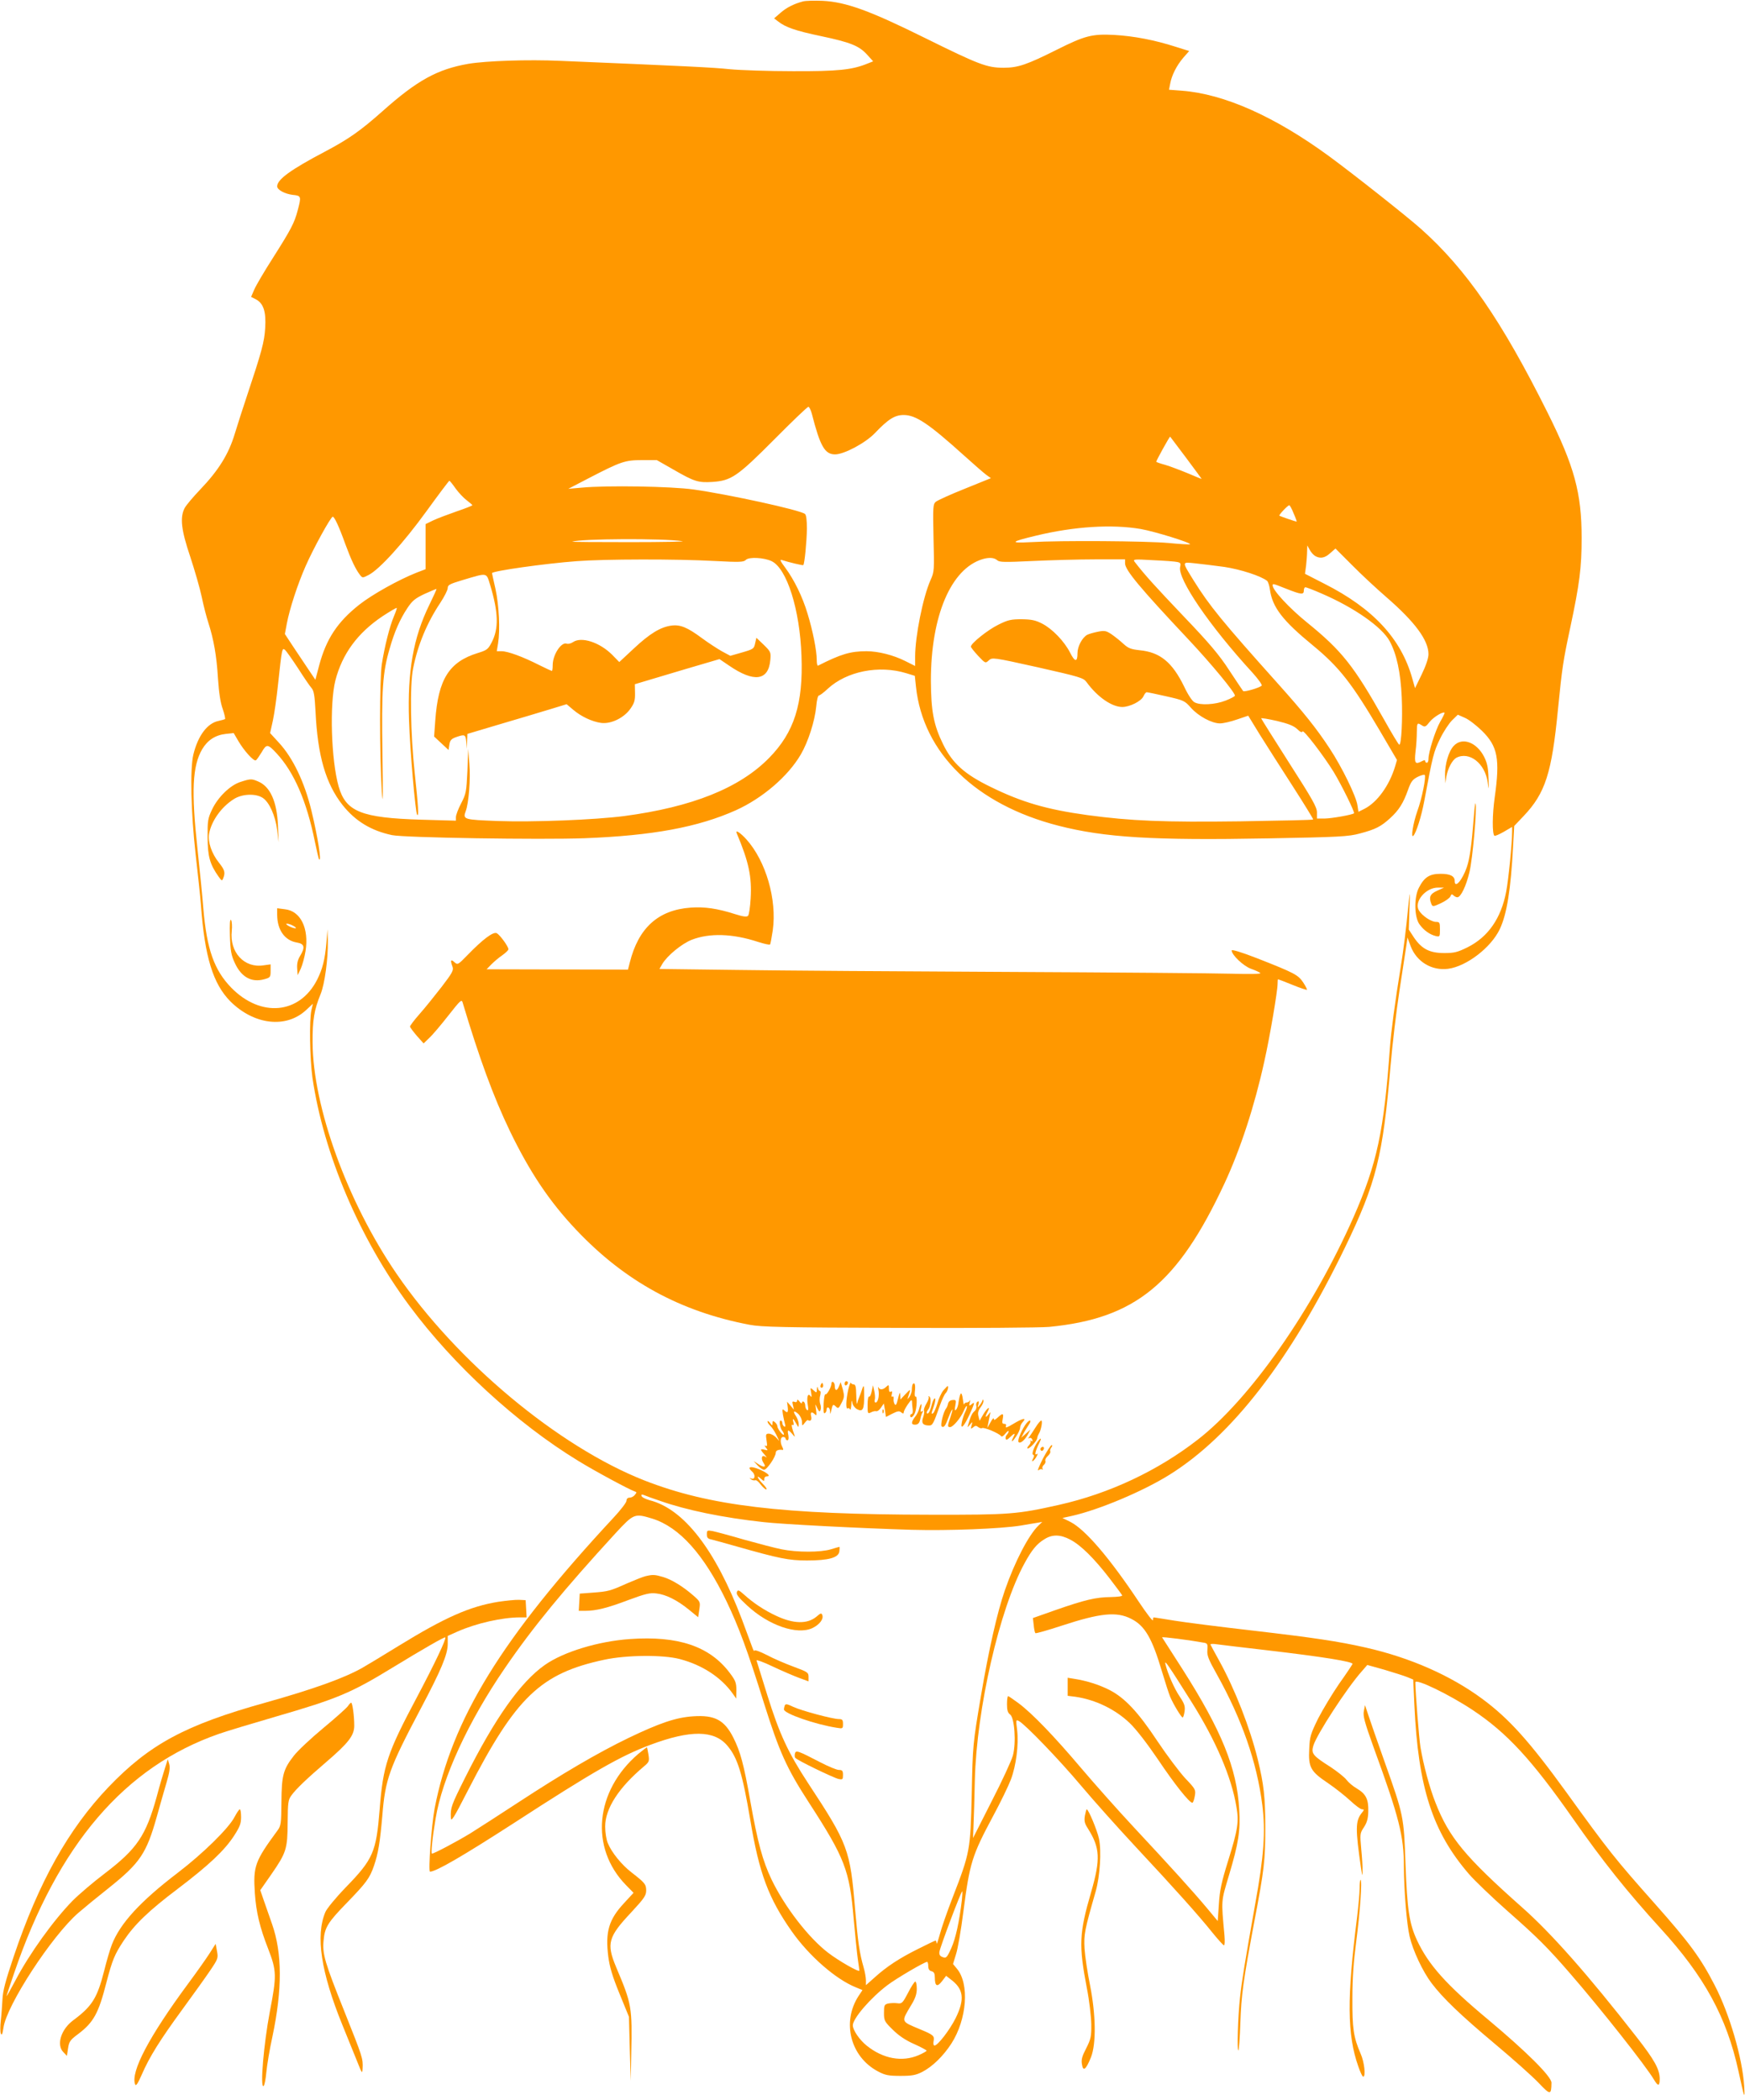 <?xml version="1.0" standalone="no"?>
<!DOCTYPE svg PUBLIC "-//W3C//DTD SVG 20010904//EN"
 "http://www.w3.org/TR/2001/REC-SVG-20010904/DTD/svg10.dtd">
<svg version="1.0" xmlns="http://www.w3.org/2000/svg"
 width="1064pt" height="1280pt" viewBox="0 0 1064 1280"
 preserveAspectRatio="xMidYMid meet">
<g transform="translate(0,1280) scale(0.1,-0.1)"
fill="#ff9800" stroke="none">
<path d="M4895 12791 c-56 -15 -101 -38 -138 -71 l-37 -32 25 -19 c44 -35 107
-57 260 -89 180 -38 233 -59 282 -113 l37 -41 -33 -13 c-95 -39 -180 -48 -456
-47 -148 0 -322 6 -385 12 -102 11 -272 19 -1033 51 -199 9 -452 0 -561 -18
-189 -33 -312 -100 -526 -291 -133 -118 -206 -169 -348 -244 -209 -110 -292
-170 -292 -212 0 -21 46 -46 95 -52 52 -5 53 -9 30 -95 -20 -76 -39 -113 -152
-291 -52 -81 -103 -168 -113 -192 l-19 -44 28 -14 c48 -25 64 -76 58 -175 -5
-86 -21 -144 -115 -426 -22 -66 -54 -165 -71 -221 -37 -123 -99 -222 -210
-338 -43 -45 -86 -96 -95 -113 -30 -58 -21 -134 34 -297 27 -82 59 -192 70
-245 11 -53 29 -123 40 -156 33 -102 51 -204 59 -340 6 -89 15 -148 29 -187
11 -32 17 -60 14 -62 -4 -2 -22 -7 -40 -11 -68 -14 -125 -90 -153 -205 -21
-88 -15 -350 14 -610 14 -124 29 -261 32 -305 23 -319 74 -483 180 -590 144
-143 339 -166 461 -53 l42 39 -9 -38 c-14 -61 -10 -296 6 -412 68 -466 288
-983 592 -1392 268 -361 653 -715 1026 -943 100 -62 314 -177 347 -188 13 -4
13 -7 1 -21 -7 -10 -22 -17 -32 -17 -12 0 -19 -7 -19 -19 0 -10 -35 -56 -78
-102 -684 -736 -987 -1229 -1092 -1774 -19 -102 -40 -385 -28 -385 36 0 198
94 508 294 490 318 654 411 835 479 246 92 390 90 470 -5 63 -74 92 -170 140
-454 54 -324 111 -476 252 -677 106 -151 269 -293 391 -342 l41 -17 -24 -36
c-104 -160 -49 -372 119 -460 43 -23 64 -27 136 -27 71 0 93 4 133 24 62 32
128 96 178 173 95 148 111 364 34 456 l-24 29 18 59 c11 32 31 149 45 259 39
300 52 342 182 585 46 85 94 185 108 222 32 85 48 213 38 300 -8 64 -8 66 11
56 39 -21 247 -237 378 -393 74 -88 224 -256 334 -374 238 -255 384 -418 468
-523 34 -42 66 -77 70 -77 5 -1 6 27 3 62 -20 218 -21 202 27 363 59 197 71
274 63 404 -14 251 -108 481 -345 853 -66 103 -122 191 -125 195 -3 6 172 -17
259 -33 17 -4 20 -10 17 -44 -3 -33 6 -56 57 -147 154 -276 245 -537 278 -799
20 -160 10 -309 -44 -605 -63 -355 -81 -465 -92 -566 -13 -118 -19 -324 -10
-324 3 0 9 75 12 168 6 172 17 254 86 622 60 315 66 369 66 570 0 186 -9 262
-46 415 -48 194 -139 427 -235 601 -27 49 -51 93 -53 98 -2 5 16 6 40 2 24 -3
160 -20 302 -36 342 -40 529 -70 524 -84 -3 -6 -39 -61 -82 -121 -42 -61 -99
-156 -128 -212 -46 -94 -51 -110 -54 -185 -6 -112 8 -137 114 -208 44 -30 106
-79 136 -107 31 -29 63 -53 72 -53 14 0 14 -3 -4 -25 -36 -47 -37 -95 -2 -335
8 -50 9 -51 9 -15 1 22 -3 82 -8 134 -8 90 -8 95 16 131 19 29 26 53 27 97 2
74 -14 107 -70 140 -24 14 -52 38 -63 53 -11 15 -55 50 -97 78 -109 69 -119
82 -105 130 21 69 205 352 296 454 l33 38 104 -29 c57 -17 120 -37 140 -45
l36 -15 7 -153 c23 -505 110 -775 334 -1034 34 -39 139 -140 234 -224 182
-160 246 -224 381 -380 186 -214 464 -566 512 -648 25 -42 35 -41 35 6 -1 58
-31 113 -142 255 -294 377 -520 633 -698 790 -346 307 -444 425 -527 637 -36
90 -74 232 -92 340 -8 49 -31 336 -31 394 0 26 207 -74 350 -169 209 -139 359
-302 610 -660 183 -262 331 -447 535 -671 268 -293 403 -541 475 -869 37 -170
40 -179 35 -91 -11 170 -89 439 -180 614 -86 167 -153 258 -365 497 -240 270
-281 321 -540 680 -224 309 -348 447 -510 567 -193 143 -439 252 -712 314
-168 38 -315 60 -693 104 -192 22 -405 49 -473 60 -67 11 -125 20 -127 20 -3
0 -5 -8 -5 -17 0 -9 -38 40 -84 109 -181 272 -328 443 -419 490 l-49 24 59 13
c164 37 431 149 593 250 382 238 738 699 1071 1386 191 395 231 555 278 1110
11 127 35 331 54 455 19 124 38 248 42 275 l7 50 19 -52 c36 -96 129 -152 229
-139 113 15 262 130 315 242 43 91 67 240 81 504 l7 125 57 60 c133 140 172
262 210 654 25 251 31 292 75 497 56 263 69 363 69 544 0 275 -44 437 -209
767 -279 559 -495 872 -771 1118 -89 79 -408 331 -559 442 -332 243 -640 380
-898 400 l-79 6 7 36 c9 51 39 111 80 159 l36 41 -83 26 c-128 41 -253 65
-373 72 -136 7 -179 -4 -349 -89 -184 -92 -238 -111 -326 -111 -102 0 -149 18
-481 182 -335 166 -481 219 -623 226 -50 2 -104 1 -121 -4z m55 -2513 c51
-199 79 -248 142 -248 55 0 186 70 243 130 81 85 121 110 175 110 74 0 152
-52 366 -245 61 -55 123 -109 138 -120 l28 -20 -158 -64 c-88 -35 -167 -71
-178 -80 -17 -15 -18 -29 -14 -220 5 -198 5 -206 -18 -257 -46 -103 -94 -343
-94 -467 l0 -57 -60 30 c-71 36 -165 60 -236 60 -98 0 -156 -17 -296 -88 -5
-2 -8 14 -8 36 0 55 -24 177 -56 281 -31 104 -82 207 -136 280 -30 40 -35 52
-21 47 47 -15 128 -34 131 -31 8 8 21 146 22 221 0 54 -4 85 -12 91 -30 24
-466 119 -679 149 -133 19 -531 26 -684 11 l-80 -7 125 65 c197 102 221 110
325 110 l90 0 100 -57 c130 -75 152 -81 239 -76 115 8 151 32 378 260 108 109
201 198 207 198 5 0 15 -19 21 -42z m2283 -270 c53 -71 95 -128 94 -128 -2 0
-40 16 -85 35 -46 19 -107 42 -137 51 -30 8 -55 17 -55 19 0 7 82 156 85 153
1 -2 46 -60 98 -130z m-4455 -186 c19 -26 49 -58 68 -72 18 -14 34 -27 34 -30
0 -3 -44 -20 -97 -38 -54 -19 -118 -43 -143 -55 l-45 -22 0 -137 0 -138 -55
-21 c-111 -44 -270 -133 -349 -195 -133 -105 -202 -209 -245 -371 l-23 -87
-37 55 c-20 30 -62 92 -93 139 l-56 85 12 64 c17 89 65 238 115 351 47 107
153 300 165 300 10 0 38 -59 77 -168 35 -95 62 -152 89 -187 15 -19 16 -19 53
0 66 34 212 195 352 388 74 102 137 186 140 186 3 0 20 -21 38 -47z m5110
-152 c12 -27 20 -50 18 -50 -6 0 -101 33 -105 36 -5 5 51 63 60 64 4 0 16 -22
27 -50z m-932 -95 c85 -15 308 -84 300 -93 -3 -2 -62 1 -133 8 -135 12 -651
16 -838 5 -132 -7 -124 2 30 39 235 57 466 71 641 41z m-2796 -74 c25 -3 -118
-6 -317 -6 -200 0 -359 1 -354 3 55 18 548 21 671 3z m3860 -91 c31 -17 58
-12 91 18 l32 28 101 -101 c55 -56 150 -144 210 -196 174 -151 256 -262 256
-347 0 -24 -15 -69 -41 -123 l-41 -84 -17 60 c-68 242 -239 426 -535 576
l-119 61 7 52 c3 28 6 67 6 86 l1 35 15 -27 c8 -15 23 -32 34 -38z m-3315 -31
c93 -45 172 -294 182 -577 11 -293 -44 -466 -197 -622 -180 -184 -470 -300
-885 -355 -178 -23 -554 -38 -772 -30 -206 8 -212 9 -193 61 18 47 30 197 22
288 l-7 91 -5 -135 c-6 -127 -8 -139 -38 -197 -18 -34 -32 -72 -32 -84 l0 -22
-212 6 c-365 11 -459 49 -503 202 -46 162 -56 503 -20 647 42 162 135 289 287
391 46 30 85 53 87 51 2 -2 -6 -25 -17 -51 -26 -61 -57 -184 -74 -293 -14 -96
-14 -541 0 -775 7 -101 8 -38 4 225 -6 397 1 501 44 646 29 103 63 179 108
247 30 45 47 59 104 86 38 17 71 31 73 31 3 0 -17 -44 -43 -97 -98 -200 -134
-405 -124 -703 6 -184 39 -567 50 -578 10 -10 7 48 -15 253 -26 241 -31 536
-10 640 28 143 85 279 165 399 25 38 46 79 46 91 0 19 12 25 88 48 159 47 146
49 171 -30 50 -167 53 -265 9 -349 -22 -43 -30 -48 -85 -65 -175 -54 -241
-160 -259 -412 l-7 -97 44 -41 44 -41 5 33 c4 26 12 35 40 45 54 19 59 17 63
-28 l4 -43 1 46 2 45 198 59 c108 32 244 72 302 90 l105 32 39 -33 c49 -42
115 -73 171 -81 61 -8 141 31 180 88 23 33 28 50 27 94 l-1 54 47 14 c26 8
142 42 258 77 l211 62 59 -40 c152 -104 240 -92 251 35 4 46 3 50 -40 92 l-45
43 -7 -31 c-8 -37 -9 -38 -89 -61 l-63 -18 -52 28 c-28 16 -82 51 -120 79 -90
67 -134 85 -189 77 -65 -9 -131 -49 -228 -140 l-88 -82 -43 44 c-77 77 -189
113 -240 77 -12 -8 -29 -12 -37 -9 -33 13 -86 -67 -86 -131 0 -19 -2 -35 -5
-35 -3 0 -38 16 -78 36 -98 50 -191 84 -228 84 l-30 0 8 48 c13 80 6 232 -16
332 -12 52 -21 95 -21 96 0 13 326 59 516 73 171 13 607 14 843 1 152 -8 176
-7 189 7 19 19 111 14 157 -8z m1375 6 c14 -13 44 -13 216 -5 109 5 281 10
382 10 l182 0 0 -24 c0 -41 89 -148 389 -467 138 -147 281 -320 281 -340 0 -4
-26 -18 -57 -30 -64 -25 -155 -30 -190 -10 -13 6 -40 47 -62 94 -73 150 -147
211 -272 223 -54 6 -69 12 -99 39 -19 18 -52 44 -72 58 -33 22 -43 24 -83 16
-25 -5 -54 -13 -66 -19 -30 -17 -59 -70 -59 -112 0 -56 -16 -55 -45 3 -35 69
-108 145 -170 177 -41 21 -64 26 -125 27 -65 0 -84 -4 -142 -33 -64 -31 -168
-114 -168 -134 0 -5 20 -30 44 -56 44 -46 44 -47 65 -28 21 19 25 19 299 -42
256 -58 278 -64 297 -90 67 -92 155 -152 219 -152 46 1 114 35 128 65 6 14 15
25 20 25 5 0 59 -11 120 -25 106 -24 112 -27 149 -69 46 -52 128 -96 178 -96
20 0 67 11 104 24 l68 23 71 -116 c40 -64 130 -205 201 -315 70 -109 126 -200
124 -202 -2 -3 -202 -7 -443 -11 -469 -6 -668 2 -934 38 -247 34 -398 78 -588
171 -161 78 -235 145 -292 262 -57 116 -73 200 -74 386 0 395 122 682 314 741
40 12 72 10 90 -6z m1098 -11 c20 -4 23 -9 18 -29 -18 -72 179 -361 442 -647
35 -39 60 -74 55 -78 -15 -14 -107 -40 -113 -33 -4 5 -42 62 -85 127 -61 94
-121 165 -279 330 -175 184 -234 249 -296 329 -14 18 -10 19 110 12 69 -3 136
-8 148 -11z m287 -30 c99 -15 223 -55 261 -85 6 -5 14 -29 17 -52 15 -109 77
-190 264 -343 160 -132 237 -231 406 -518 l105 -179 -12 -41 c-35 -115 -108
-216 -185 -256 l-38 -19 -6 39 c-7 54 -94 233 -170 348 -80 122 -158 219 -311
390 -345 385 -422 480 -517 632 -74 120 -74 114 7 106 38 -4 119 -14 179 -22z
m380 -134 c89 -35 105 -37 105 -10 0 11 4 20 10 20 5 0 50 -17 100 -39 197
-85 366 -203 413 -289 43 -79 67 -191 74 -342 6 -133 -2 -290 -15 -290 -4 0
-45 68 -92 152 -184 327 -257 420 -469 592 -110 89 -211 198 -211 227 0 13 1
12 85 -21z m-6027 -485 c35 -55 72 -109 82 -120 14 -16 19 -46 24 -145 13
-268 62 -437 165 -568 78 -98 174 -156 301 -183 74 -16 909 -29 1175 -19 414
16 691 67 923 171 161 73 317 206 395 340 45 77 85 202 94 293 3 36 10 66 16
66 5 0 30 18 54 41 116 107 312 146 479 95 l52 -16 7 -66 c43 -405 365 -719
870 -848 281 -72 580 -90 1275 -77 437 8 493 11 562 30 95 25 128 42 184 93
54 49 81 93 109 172 18 51 28 64 59 80 20 10 40 15 43 12 10 -10 -17 -145 -45
-221 -26 -74 -41 -168 -24 -150 17 18 49 118 66 210 52 280 58 302 96 380 21
44 55 95 74 114 l35 34 43 -19 c24 -10 70 -46 104 -79 96 -94 111 -171 78
-405 -15 -106 -16 -222 -2 -235 3 -3 29 8 57 24 l51 30 0 -29 c0 -69 -22 -292
-36 -365 -31 -163 -110 -277 -236 -340 -61 -30 -80 -35 -142 -35 -89 0 -137
25 -184 94 l-32 49 4 126 c4 106 3 113 -4 46 -19 -192 -31 -288 -50 -405 -34
-208 -58 -390 -65 -485 -36 -509 -79 -710 -222 -1035 -248 -561 -628 -1106
-948 -1355 -245 -191 -541 -330 -848 -399 -255 -57 -296 -61 -782 -60 -906 1
-1350 54 -1746 209 -524 206 -1143 722 -1511 1260 -300 438 -510 1017 -512
1410 -1 137 10 200 49 295 25 61 46 216 44 325 l-2 70 -7 -85 c-9 -102 -24
-158 -56 -222 -107 -211 -344 -233 -524 -49 -104 107 -149 234 -170 481 -6 80
-23 244 -36 366 -38 351 -31 504 29 607 33 55 80 86 144 93 l48 5 28 -48 c35
-60 95 -126 107 -118 6 3 21 26 36 50 29 51 37 50 90 -7 107 -115 184 -292
234 -539 12 -57 23 -106 26 -108 16 -16 -8 135 -47 297 -42 174 -113 322 -198
414 l-54 59 17 77 c9 42 23 140 31 217 24 223 25 228 43 213 8 -7 44 -58 80
-113z m6963 -326 c-30 -54 -71 -184 -71 -226 0 -13 -4 -23 -10 -23 -5 0 -10 5
-10 10 0 7 -6 7 -19 0 -42 -22 -48 -15 -40 58 5 37 8 91 8 120 1 57 2 58 31
40 18 -12 24 -9 47 21 23 29 82 65 91 56 2 -2 -10 -27 -27 -56z m-871 -44 c18
-18 29 -22 32 -14 5 14 129 -148 190 -247 49 -81 130 -246 124 -252 -10 -9
-133 -31 -178 -32 l-48 0 0 38 c0 31 -27 79 -170 302 -93 146 -170 268 -170
271 0 3 43 -4 96 -16 71 -17 103 -30 124 -50z m-3884 -4705 c159 -56 381 -102
629 -129 110 -13 600 -38 905 -47 223 -6 542 6 665 26 33 6 76 13 95 16 l35 6
-22 -21 c-60 -57 -145 -220 -206 -396 -47 -136 -98 -362 -146 -645 -49 -290
-50 -298 -56 -600 -8 -340 -10 -353 -117 -629 -33 -85 -68 -186 -78 -225 -11
-39 -19 -63 -19 -53 -1 9 -3 17 -6 17 -3 0 -50 -22 -105 -50 -115 -57 -193
-108 -267 -175 l-53 -47 0 29 c0 16 -6 52 -14 79 -25 86 -35 155 -52 354 -30
364 -42 398 -287 770 -122 186 -175 301 -248 535 -34 110 -64 206 -66 212 -3
7 42 -9 98 -36 57 -27 130 -58 162 -70 l57 -21 0 28 c0 26 -6 30 -90 61 -49
18 -124 50 -165 72 -45 23 -75 33 -76 26 0 -7 -5 2 -11 18 -6 17 -35 95 -65
175 -161 423 -353 671 -561 724 -25 7 -48 18 -50 26 -3 9 0 11 14 6 11 -5 55
-21 100 -36z m-48 -108 c165 -52 314 -218 452 -504 75 -157 128 -299 229 -623
94 -297 136 -392 274 -605 219 -338 247 -412 272 -705 9 -99 20 -209 25 -245
5 -36 10 -69 10 -73 0 -13 -126 59 -191 109 -119 91 -264 279 -344 445 -55
115 -85 226 -130 479 -40 227 -61 302 -103 386 -55 109 -114 140 -246 131
-104 -7 -202 -40 -394 -132 -190 -92 -406 -219 -672 -393 -113 -74 -245 -159
-293 -189 -86 -52 -220 -123 -233 -123 -7 0 2 95 22 213 40 247 199 592 422
917 170 249 362 482 675 823 112 121 116 122 225 89z m2548 -128 c64 -33 147
-116 238 -234 40 -52 75 -99 78 -105 4 -6 -22 -10 -70 -11 -89 -1 -155 -16
-341 -81 l-133 -47 5 -43 c2 -24 7 -46 10 -49 3 -3 74 17 159 45 238 78 337
88 426 42 83 -42 127 -118 187 -321 20 -66 42 -135 50 -154 19 -45 68 -126 76
-126 4 0 9 17 12 38 4 30 -1 46 -29 88 -34 50 -74 141 -88 199 -7 31 16 -3
159 -230 148 -235 244 -458 274 -640 16 -91 9 -137 -51 -330 -40 -128 -51
-180 -56 -263 l-7 -103 -65 78 c-86 103 -224 255 -446 493 -100 107 -246 272
-325 365 -160 189 -295 330 -380 393 -31 23 -59 42 -62 42 -4 0 -7 -22 -7 -49
0 -37 5 -53 19 -63 27 -19 38 -172 17 -250 -9 -32 -67 -158 -130 -280 l-113
-223 3 80 c2 44 6 168 8 275 11 432 150 1041 303 1320 44 81 75 119 122 147
47 30 97 29 157 -3z m-661 -2196 c-16 -136 -38 -234 -64 -293 -27 -60 -32 -64
-53 -56 -17 6 -22 15 -20 32 5 32 132 369 139 369 2 0 1 -24 -2 -52z m-205
-404 c0 -17 6 -28 20 -31 15 -4 20 -14 20 -37 0 -54 14 -62 43 -25 l26 34 27
-21 c80 -59 88 -121 31 -237 -36 -72 -109 -167 -129 -167 -6 0 -8 11 -6 24 7
35 2 40 -82 75 -119 50 -116 43 -55 146 26 42 35 69 35 101 0 24 -4 44 -9 44
-5 0 -25 -31 -44 -68 -34 -65 -38 -68 -67 -64 -16 2 -41 1 -55 -2 -23 -6 -25
-11 -25 -57 0 -47 3 -53 53 -102 35 -35 77 -64 129 -87 43 -19 77 -38 78 -41
0 -4 -22 -16 -49 -28 -101 -43 -216 -22 -316 58 -44 35 -85 95 -85 124 0 42
109 168 211 245 54 41 226 142 242 142 4 0 7 -12 7 -26z"/>
<path d="M8864 8253 c-31 -33 -54 -112 -53 -177 l2 -51 6 40 c9 51 36 101 60
115 79 42 176 -33 192 -149 7 -52 8 -50 5 26 -2 64 -8 92 -27 130 -46 89 -134
121 -185 66z"/>
<path d="M1469 8034 c-64 -19 -140 -93 -176 -169 -26 -55 -28 -70 -27 -170 0
-116 14 -164 66 -238 20 -28 22 -29 29 -11 14 35 9 51 -26 95 -45 56 -69 128
-60 177 14 77 75 163 150 210 50 33 135 36 177 8 40 -26 77 -109 88 -196 l9
-75 -4 100 c-6 148 -47 240 -121 271 -40 17 -46 17 -105 -2z"/>
<path d="M8986 7815 c-12 -159 -24 -248 -42 -301 -27 -79 -74 -134 -74 -85 0
30 -27 44 -86 44 -67 0 -99 -20 -132 -84 -31 -58 -29 -182 4 -225 26 -36 62
-61 97 -70 26 -6 27 -5 27 40 0 42 -2 46 -24 46 -30 0 -86 38 -105 71 -30 54
44 140 119 138 l35 0 -42 -19 c-44 -20 -52 -39 -35 -82 7 -16 11 -16 58 6 28
13 54 32 58 42 5 13 9 15 18 6 7 -7 17 -12 24 -12 21 0 54 69 74 154 19 78 47
391 37 418 -2 7 -7 -32 -11 -87z"/>
<path d="M4493 7718 c73 -173 92 -264 84 -396 -3 -52 -10 -99 -16 -105 -8 -8
-31 -5 -78 10 -109 35 -188 46 -271 40 -198 -14 -319 -123 -372 -335 l-11 -43
-431 1 -431 1 28 29 c16 16 46 42 67 56 21 15 38 31 38 37 0 17 -51 87 -71 98
-21 11 -85 -37 -178 -133 -59 -61 -61 -61 -81 -43 -22 20 -25 10 -11 -28 8
-21 0 -37 -66 -123 -42 -54 -102 -129 -135 -166 -32 -36 -58 -71 -58 -76 0 -5
19 -30 41 -56 l42 -47 34 33 c20 18 72 80 116 136 74 94 82 102 88 80 101
-338 188 -575 288 -783 122 -252 242 -431 405 -603 296 -313 635 -498 1056
-578 73 -14 202 -17 910 -19 454 -2 867 1 918 6 524 51 783 263 1068 874 97
208 184 474 243 744 34 151 81 430 81 473 0 15 1 28 3 28 2 0 41 -15 88 -34
46 -19 86 -32 88 -30 2 2 -8 22 -23 45 -31 46 -51 57 -283 148 -95 37 -153 54
-153 47 0 -27 71 -95 118 -112 26 -9 52 -21 57 -26 6 -6 -64 -7 -175 -4 -102
3 -716 8 -1365 11 -649 3 -1392 8 -1652 12 l-472 6 17 30 c30 51 119 124 180
148 109 42 248 38 404 -13 37 -12 70 -19 73 -16 3 2 10 42 17 87 26 187 -42
421 -160 553 -41 45 -71 63 -59 36z"/>
<path d="M1690 7225 c0 -94 46 -159 121 -171 46 -8 51 -29 18 -83 -14 -23 -19
-46 -17 -75 l3 -41 19 40 c10 22 23 70 29 107 22 138 -30 245 -126 255 l-47 6
0 -38z m100 -70 c14 -8 19 -14 10 -14 -8 0 -26 6 -40 14 -14 8 -19 14 -10 14
8 0 26 -6 40 -14z"/>
<path d="M1402 7095 c3 -93 8 -119 30 -166 39 -85 101 -120 178 -99 38 10 40
13 40 51 l0 40 -44 -6 c-117 -18 -207 80 -193 210 3 28 1 58 -4 66 -7 9 -9
-23 -7 -96z"/>
<path d="M5070 4367 c0 -22 -29 -73 -37 -67 -5 3 -9 -24 -11 -58 -2 -43 0 -62
7 -57 6 3 11 13 11 21 0 23 20 16 21 -8 1 -21 2 -21 6 -3 10 45 12 47 29 31
15 -15 18 -13 35 21 18 34 18 43 8 83 l-13 44 -11 -27 c-12 -29 -25 -26 -25 4
0 10 -4 21 -10 24 -5 3 -10 0 -10 -8z"/>
<path d="M5150 4364 c0 -8 5 -12 10 -9 6 3 10 10 10 16 0 5 -4 9 -10 9 -5 0
-10 -7 -10 -16z"/>
<path d="M5172 4328 c-14 -63 -16 -122 -3 -114 5 4 12 0 14 -6 3 -7 6 5 8 27
1 29 3 33 6 14 2 -15 15 -32 29 -40 35 -18 44 -1 43 86 0 60 -2 66 -11 40 -5
-16 -13 -39 -18 -50 -5 -11 -11 -29 -13 -40 -3 -11 -5 10 -6 48 -1 51 -4 67
-15 67 -8 0 -16 5 -18 10 -2 6 -9 -13 -16 -42z"/>
<path d="M5006 4361 c-4 -7 -5 -15 -2 -18 9 -9 19 4 14 18 -4 11 -6 11 -12 0z"/>
<path d="M5567 4364 c-4 -4 -7 -19 -7 -34 0 -14 -7 -35 -15 -46 -14 -18 -14
-17 -5 9 15 42 13 42 -20 7 l-30 -32 -1 28 c-1 22 -4 16 -13 -21 -9 -38 -14
-46 -21 -35 -5 8 -8 23 -6 34 1 10 -2 15 -7 12 -6 -4 -8 3 -4 16 3 14 2 19 -6
14 -8 -5 -12 2 -12 19 0 24 -1 25 -16 11 -19 -19 -40 -21 -48 -3 -3 6 -3 0 0
-15 7 -34 -2 -78 -17 -78 -6 0 -8 8 -5 18 3 9 1 33 -3 52 l-8 35 -8 -37 c-4
-21 -11 -35 -16 -32 -5 3 -9 -20 -9 -51 0 -53 1 -55 21 -45 11 6 25 9 32 7 7
-2 20 8 29 22 l17 25 7 -41 6 -41 39 20 c32 16 42 18 54 8 11 -9 15 -9 15 -1
0 7 11 29 25 49 20 29 25 32 26 17 0 -11 2 -32 4 -47 2 -16 -1 -28 -6 -28 -5
0 -9 -4 -9 -10 0 -19 17 -10 28 15 13 29 16 109 4 101 -4 -2 -6 11 -4 29 5 39
0 60 -11 49z"/>
<path d="M4981 4331 c-1 -23 -2 -24 -21 -6 -20 18 -20 18 -14 -16 4 -23 3 -30
-4 -20 -16 22 -24 -5 -17 -51 5 -29 4 -39 -4 -34 -6 4 -11 16 -11 26 0 10 -4
22 -10 25 -5 3 -10 1 -10 -6 0 -7 -7 -4 -15 7 -9 12 -14 14 -15 5 0 -8 -6 -11
-16 -7 -13 5 -15 1 -9 -21 l6 -27 -21 25 -21 24 4 -32 c4 -35 -1 -40 -22 -20
-11 10 -12 5 -7 -28 4 -22 10 -48 13 -59 3 -12 1 -16 -6 -12 -6 4 -11 14 -11
22 0 8 -5 14 -10 14 -12 0 -3 -49 11 -64 5 -6 9 -15 9 -20 -1 -15 -40 33 -40
49 0 7 -7 18 -15 25 -12 10 -15 9 -15 -6 0 -17 -1 -17 -15 2 -8 10 -15 14 -15
8 0 -6 7 -17 16 -25 8 -7 25 -31 36 -53 l20 -41 -21 23 c-12 12 -31 22 -43 22
-18 0 -20 -4 -14 -41 5 -31 4 -39 -6 -33 -8 5 -7 1 2 -11 14 -17 13 -18 -7
-13 -13 4 -23 3 -23 0 0 -3 10 -17 23 -31 12 -14 15 -20 6 -13 -24 18 -32 -9
-13 -37 19 -27 0 -29 -36 -4 l-25 16 24 -26 c14 -15 32 -27 40 -27 18 1 71 79
71 104 0 14 18 21 43 17 4 -1 3 7 -3 18 -15 29 -12 61 5 61 8 0 15 -4 15 -10
0 -5 5 -10 11 -10 7 0 9 11 6 30 -8 36 -2 38 24 8 19 -23 19 -23 4 20 -9 28
-10 40 -3 36 7 -5 9 0 6 14 -8 30 -2 28 16 -5 15 -27 15 -27 16 -5 0 12 -7 34
-16 48 -22 32 -14 39 14 14 12 -12 22 -33 22 -48 1 -26 1 -26 16 -7 8 11 17
19 19 18 17 -10 26 0 21 22 -7 27 3 32 23 13 10 -11 11 -5 7 27 -6 40 -6 40 7
11 11 -22 15 -25 20 -12 4 9 3 26 -2 38 -4 13 -5 35 0 50 4 16 4 28 -1 28 -5
0 -11 8 -13 18 -3 12 -5 10 -6 -7z"/>
<path d="M5753 4325 c-12 -14 -29 -50 -37 -80 -9 -29 -21 -57 -26 -60 -13 -8
-13 -5 4 43 8 23 11 44 7 47 -5 2 -14 -15 -20 -40 -6 -24 -15 -47 -21 -50 -12
-8 -13 7 -1 21 15 17 21 73 8 80 -7 4 -9 4 -5 -1 4 -4 -2 -23 -13 -41 -11 -19
-18 -38 -15 -43 3 -5 1 -23 -5 -41 -13 -35 -2 -50 36 -50 21 0 26 8 67 125 12
33 27 66 35 73 11 11 19 42 11 42 -2 0 -13 -12 -25 -25z"/>
<path d="M5858 4304 c-5 -7 -10 -29 -13 -50 -2 -21 -9 -42 -16 -48 -8 -8 -9
-1 -4 25 6 33 5 36 -17 34 -14 -1 -24 -9 -27 -21 -2 -10 -7 -24 -12 -30 -17
-21 -37 -104 -27 -110 14 -9 23 4 43 59 10 26 20 46 22 44 2 -2 -4 -23 -12
-47 -18 -52 -19 -60 -2 -60 18 0 65 56 83 98 8 19 16 33 19 30 3 -3 -1 -18 -9
-34 -8 -16 -17 -44 -21 -63 -11 -51 12 -30 46 44 33 73 35 83 13 64 -15 -12
-16 -11 -11 11 4 14 4 19 1 13 -3 -7 -12 -13 -20 -13 -8 0 -15 -6 -16 -12 0
-7 -4 7 -7 32 -3 25 -9 40 -13 34z"/>
<path d="M5991 4264 c-1 -5 -8 -19 -17 -30 -15 -18 -15 -18 -8 5 4 17 3 21 -6
16 -6 -4 -10 -16 -7 -26 3 -10 -2 -24 -10 -31 -15 -12 -24 -30 -38 -78 -7 -24
-7 -25 9 -5 17 20 17 19 10 -5 -6 -22 -5 -23 10 -11 12 11 19 11 31 1 8 -6 18
-9 23 -6 12 7 104 -32 115 -48 5 -7 14 -2 27 14 11 14 20 20 20 15 0 -6 -5
-16 -11 -22 -6 -6 -9 -17 -7 -24 3 -9 11 -6 26 9 27 27 36 28 22 3 -19 -37
-10 -36 15 1 14 20 25 45 25 54 0 10 7 26 17 36 25 28 -2 22 -60 -13 -34 -21
-48 -25 -44 -15 4 11 1 16 -10 16 -12 0 -14 7 -9 30 7 36 0 37 -31 8 -17 -15
-23 -18 -23 -7 -1 8 -10 -2 -20 -21 l-20 -35 6 30 c3 17 8 39 10 50 5 20 5 20
-10 1 -18 -23 -21 -14 -5 16 21 39 1 29 -24 -12 l-24 -41 -7 27 c-5 20 -2 35
14 56 12 16 19 34 16 41 -2 7 -5 7 -5 1z"/>
<path d="M5605 4213 c-3 -14 -15 -38 -26 -51 -25 -33 -24 -49 3 -47 16 1 24
10 29 32 3 16 9 36 14 43 5 9 4 11 -4 6 -8 -6 -10 0 -5 18 3 14 4 26 1 26 -3
0 -8 -12 -12 -27z"/>
<path d="M5381 4194 c0 -11 3 -14 6 -6 3 7 2 16 -1 19 -3 4 -6 -2 -5 -13z"/>
<path d="M6260 4125 c-26 -32 -57 -103 -50 -115 9 -15 40 11 60 50 l13 25 -28
-25 -28 -25 13 25 c7 14 22 37 32 53 20 28 10 38 -12 12z"/>
<path d="M6314 4098 c-15 -24 -32 -49 -38 -57 -8 -11 -8 -13 0 -8 7 4 15 0 18
-9 4 -10 2 -13 -7 -8 -6 4 -9 3 -4 -1 4 -5 0 -17 -10 -27 -9 -10 -12 -18 -6
-18 13 0 54 44 57 61 1 8 5 20 10 28 14 22 25 81 15 81 -5 0 -21 -19 -35 -42z"/>
<path d="M6332 4018 c-24 -31 -44 -82 -33 -86 8 -3 8 -9 0 -24 -8 -15 -8 -19
0 -14 6 4 16 16 22 28 8 16 8 19 -1 13 -14 -9 -6 22 17 68 14 28 12 36 -5 15z"/>
<path d="M6359 3908 c-23 -46 -36 -77 -27 -71 8 7 19 9 23 5 5 -4 5 -2 2 4 -4
7 0 17 8 24 7 6 12 17 9 24 -3 7 4 20 15 30 11 10 18 23 15 28 -3 5 0 15 6 23
7 9 8 15 2 15 -5 0 -29 -37 -53 -82z"/>
<path d="M6345 3971 c-3 -5 -1 -12 4 -15 5 -3 11 1 15 9 6 16 -9 21 -19 6z"/>
<path d="M4570 3850 c0 -4 7 -13 15 -20 22 -18 20 -51 -2 -44 -14 5 -15 4 -4
-4 8 -6 19 -8 26 -6 6 3 21 -9 33 -26 13 -16 28 -30 34 -30 7 0 -2 15 -20 33
-35 36 -44 61 -12 32 18 -16 20 -16 20 -2 0 10 7 17 16 17 24 0 7 18 -34 37
-41 19 -72 24 -72 13z"/>
<path d="M4310 3446 c0 -20 6 -27 28 -31 15 -4 83 -22 152 -42 261 -74 319
-86 430 -86 133 0 194 17 198 56 2 15 2 27 0 27 -2 0 -25 -7 -52 -15 -63 -19
-206 -19 -300 0 -40 8 -143 35 -229 59 -85 25 -172 48 -191 52 -34 6 -36 5
-36 -20z"/>
<path d="M4493 3094 c-5 -13 10 -33 62 -81 131 -122 305 -182 399 -138 43 21
69 55 60 79 -5 14 -10 13 -35 -9 -56 -47 -141 -45 -247 5 -71 33 -139 78 -194
128 -34 30 -39 32 -45 16z"/>
<path d="M4785 2403 c-3 -8 -5 -19 -5 -24 0 -25 192 -92 323 -112 36 -6 37 -5
37 24 0 24 -4 29 -24 29 -39 0 -228 51 -278 74 -39 19 -48 20 -53 9z"/>
<path d="M4847 2110 c-2 -10 -2 -22 2 -26 9 -14 233 -122 264 -129 25 -5 27
-3 27 25 0 25 -4 30 -25 30 -13 0 -64 21 -112 46 -139 72 -150 76 -156 54z"/>
<path d="M3935 3191 c-16 -4 -66 -24 -110 -43 -105 -47 -116 -50 -210 -57
l-80 -6 -3 -52 -3 -53 39 0 c66 0 135 17 264 66 103 38 131 45 170 40 58 -6
128 -41 200 -100 l55 -45 7 47 c7 46 6 48 -36 85 -63 55 -131 97 -184 113 -51
15 -63 16 -109 5z"/>
<path d="M3840 2808 c-194 -14 -404 -78 -518 -158 -148 -104 -304 -324 -485
-685 -87 -174 -90 -184 -88 -245 1 -30 15 -9 104 165 293 570 443 714 832 797
135 29 358 31 460 4 137 -36 252 -111 323 -211 l21 -30 1 51 c0 45 -5 59 -40
105 -122 163 -315 228 -610 207z"/>
<path d="M6510 2517 l0 -55 48 -6 c122 -18 242 -76 330 -160 39 -37 106 -124
172 -221 101 -151 192 -265 210 -265 5 0 11 18 15 40 7 39 5 43 -58 109 -35
38 -112 140 -170 227 -118 178 -199 264 -293 312 -63 32 -140 56 -211 67 l-43
7 0 -55z"/>
<path d="M3038 3035 c-173 -28 -325 -95 -608 -269 -91 -56 -190 -116 -220
-133 -113 -64 -301 -131 -593 -213 -488 -136 -706 -254 -956 -515 -244 -256
-425 -579 -578 -1034 -50 -148 -66 -210 -68 -260 -2 -36 -6 -94 -10 -128 -4
-34 -4 -70 0 -80 6 -13 10 -4 16 35 18 136 296 562 457 701 31 27 115 96 187
153 189 151 228 209 291 433 20 72 47 166 60 210 17 58 22 88 16 110 l-9 30
-16 -50 c-9 -27 -33 -108 -52 -180 -66 -237 -120 -316 -315 -465 -69 -52 -157
-127 -196 -166 -116 -118 -264 -323 -351 -489 -29 -55 -53 -97 -53 -94 0 4 21
67 46 140 268 785 675 1259 1249 1459 49 17 205 64 346 105 372 108 458 143
711 298 187 114 319 190 323 185 8 -8 -65 -161 -172 -363 -182 -342 -207 -417
-228 -684 -21 -262 -39 -304 -207 -477 -61 -63 -115 -129 -124 -150 -61 -144
-27 -367 103 -687 36 -89 78 -193 94 -232 26 -66 28 -68 30 -35 3 61 0 69
-110 345 -121 302 -136 353 -128 435 7 80 26 111 142 230 119 123 139 150 165
225 26 75 37 144 51 304 18 225 41 289 235 656 123 232 164 330 164 392 l0 50
58 26 c115 51 273 87 383 87 l40 0 -3 53 -3 52 -40 2 c-22 1 -79 -5 -127 -12z"/>
<path d="M2122 2400 c-7 -11 -74 -71 -150 -134 -76 -63 -157 -139 -180 -169
-65 -83 -75 -120 -76 -284 -1 -130 -3 -144 -24 -172 -138 -188 -149 -217 -138
-383 8 -115 30 -208 81 -338 52 -135 53 -163 10 -385 -37 -196 -60 -465 -38
-452 6 4 13 41 17 84 4 43 20 140 37 217 61 289 60 509 -2 686 -16 47 -39 112
-51 146 l-21 61 67 96 c92 133 99 155 100 317 1 122 3 138 23 165 28 39 95
103 213 204 135 116 170 161 170 221 0 60 -11 140 -19 140 -3 0 -12 -9 -19
-20z"/>
<path d="M8316 2369 c-6 -29 4 -67 59 -220 157 -430 185 -542 185 -728 1 -152
17 -348 35 -426 20 -86 80 -214 134 -285 69 -91 176 -194 386 -370 110 -92
230 -199 267 -238 71 -75 77 -75 78 1 0 38 -152 189 -385 384 -257 214 -365
335 -435 485 -47 101 -60 187 -70 463 -10 292 -11 297 -128 626 -44 123 -88
251 -99 284 l-20 60 -7 -36z"/>
<path d="M3892 2108 c-264 -226 -297 -573 -75 -800 l46 -47 -58 -63 c-93 -100
-115 -175 -96 -326 8 -62 25 -120 68 -225 l58 -142 5 -195 6 -195 3 160 c6
293 4 305 -93 535 -59 142 -48 182 93 332 79 85 91 103 91 133 0 38 -8 47 -89
110 -60 46 -122 122 -145 179 -9 21 -16 66 -16 101 0 110 83 238 238 368 30
25 32 31 26 70 -4 23 -8 43 -9 45 -1 1 -25 -17 -53 -40z"/>
<path d="M1430 1723 c-35 -68 -193 -223 -345 -339 -228 -174 -352 -308 -403
-439 -11 -28 -32 -99 -47 -160 -42 -165 -73 -215 -187 -300 -76 -55 -106 -152
-61 -196 l21 -22 7 46 c6 41 13 51 60 86 96 72 126 128 173 312 37 141 50 173
106 258 67 100 153 183 332 318 187 142 283 232 342 323 34 53 42 73 42 112 0
27 -3 48 -8 48 -4 0 -18 -21 -32 -47z"/>
<path d="M6615 1731 c-5 -32 -2 -47 19 -79 74 -118 77 -185 19 -387 -73 -250
-76 -324 -26 -585 15 -75 26 -173 27 -220 1 -77 -3 -91 -31 -147 -25 -48 -31
-69 -26 -97 7 -47 24 -34 55 42 33 84 30 260 -6 442 -15 74 -30 173 -33 220
-5 88 0 113 68 350 26 92 36 245 20 321 -11 51 -64 179 -75 179 -2 0 -7 -18
-11 -39z"/>
<path d="M8290 1288 c0 -29 -7 -107 -15 -173 -63 -495 -61 -720 7 -912 12 -35
25 -63 30 -63 17 0 7 90 -16 141 -43 99 -51 153 -50 339 0 120 8 227 23 340
23 175 38 380 27 380 -3 0 -6 -24 -6 -52z"/>
<path d="M1276 889 c-22 -34 -80 -116 -129 -182 -238 -322 -352 -538 -323
-614 5 -12 16 4 41 61 47 108 110 209 249 399 65 89 141 195 168 235 48 71 49
76 41 118 l-8 44 -39 -61z"/>
</g>
</svg>
